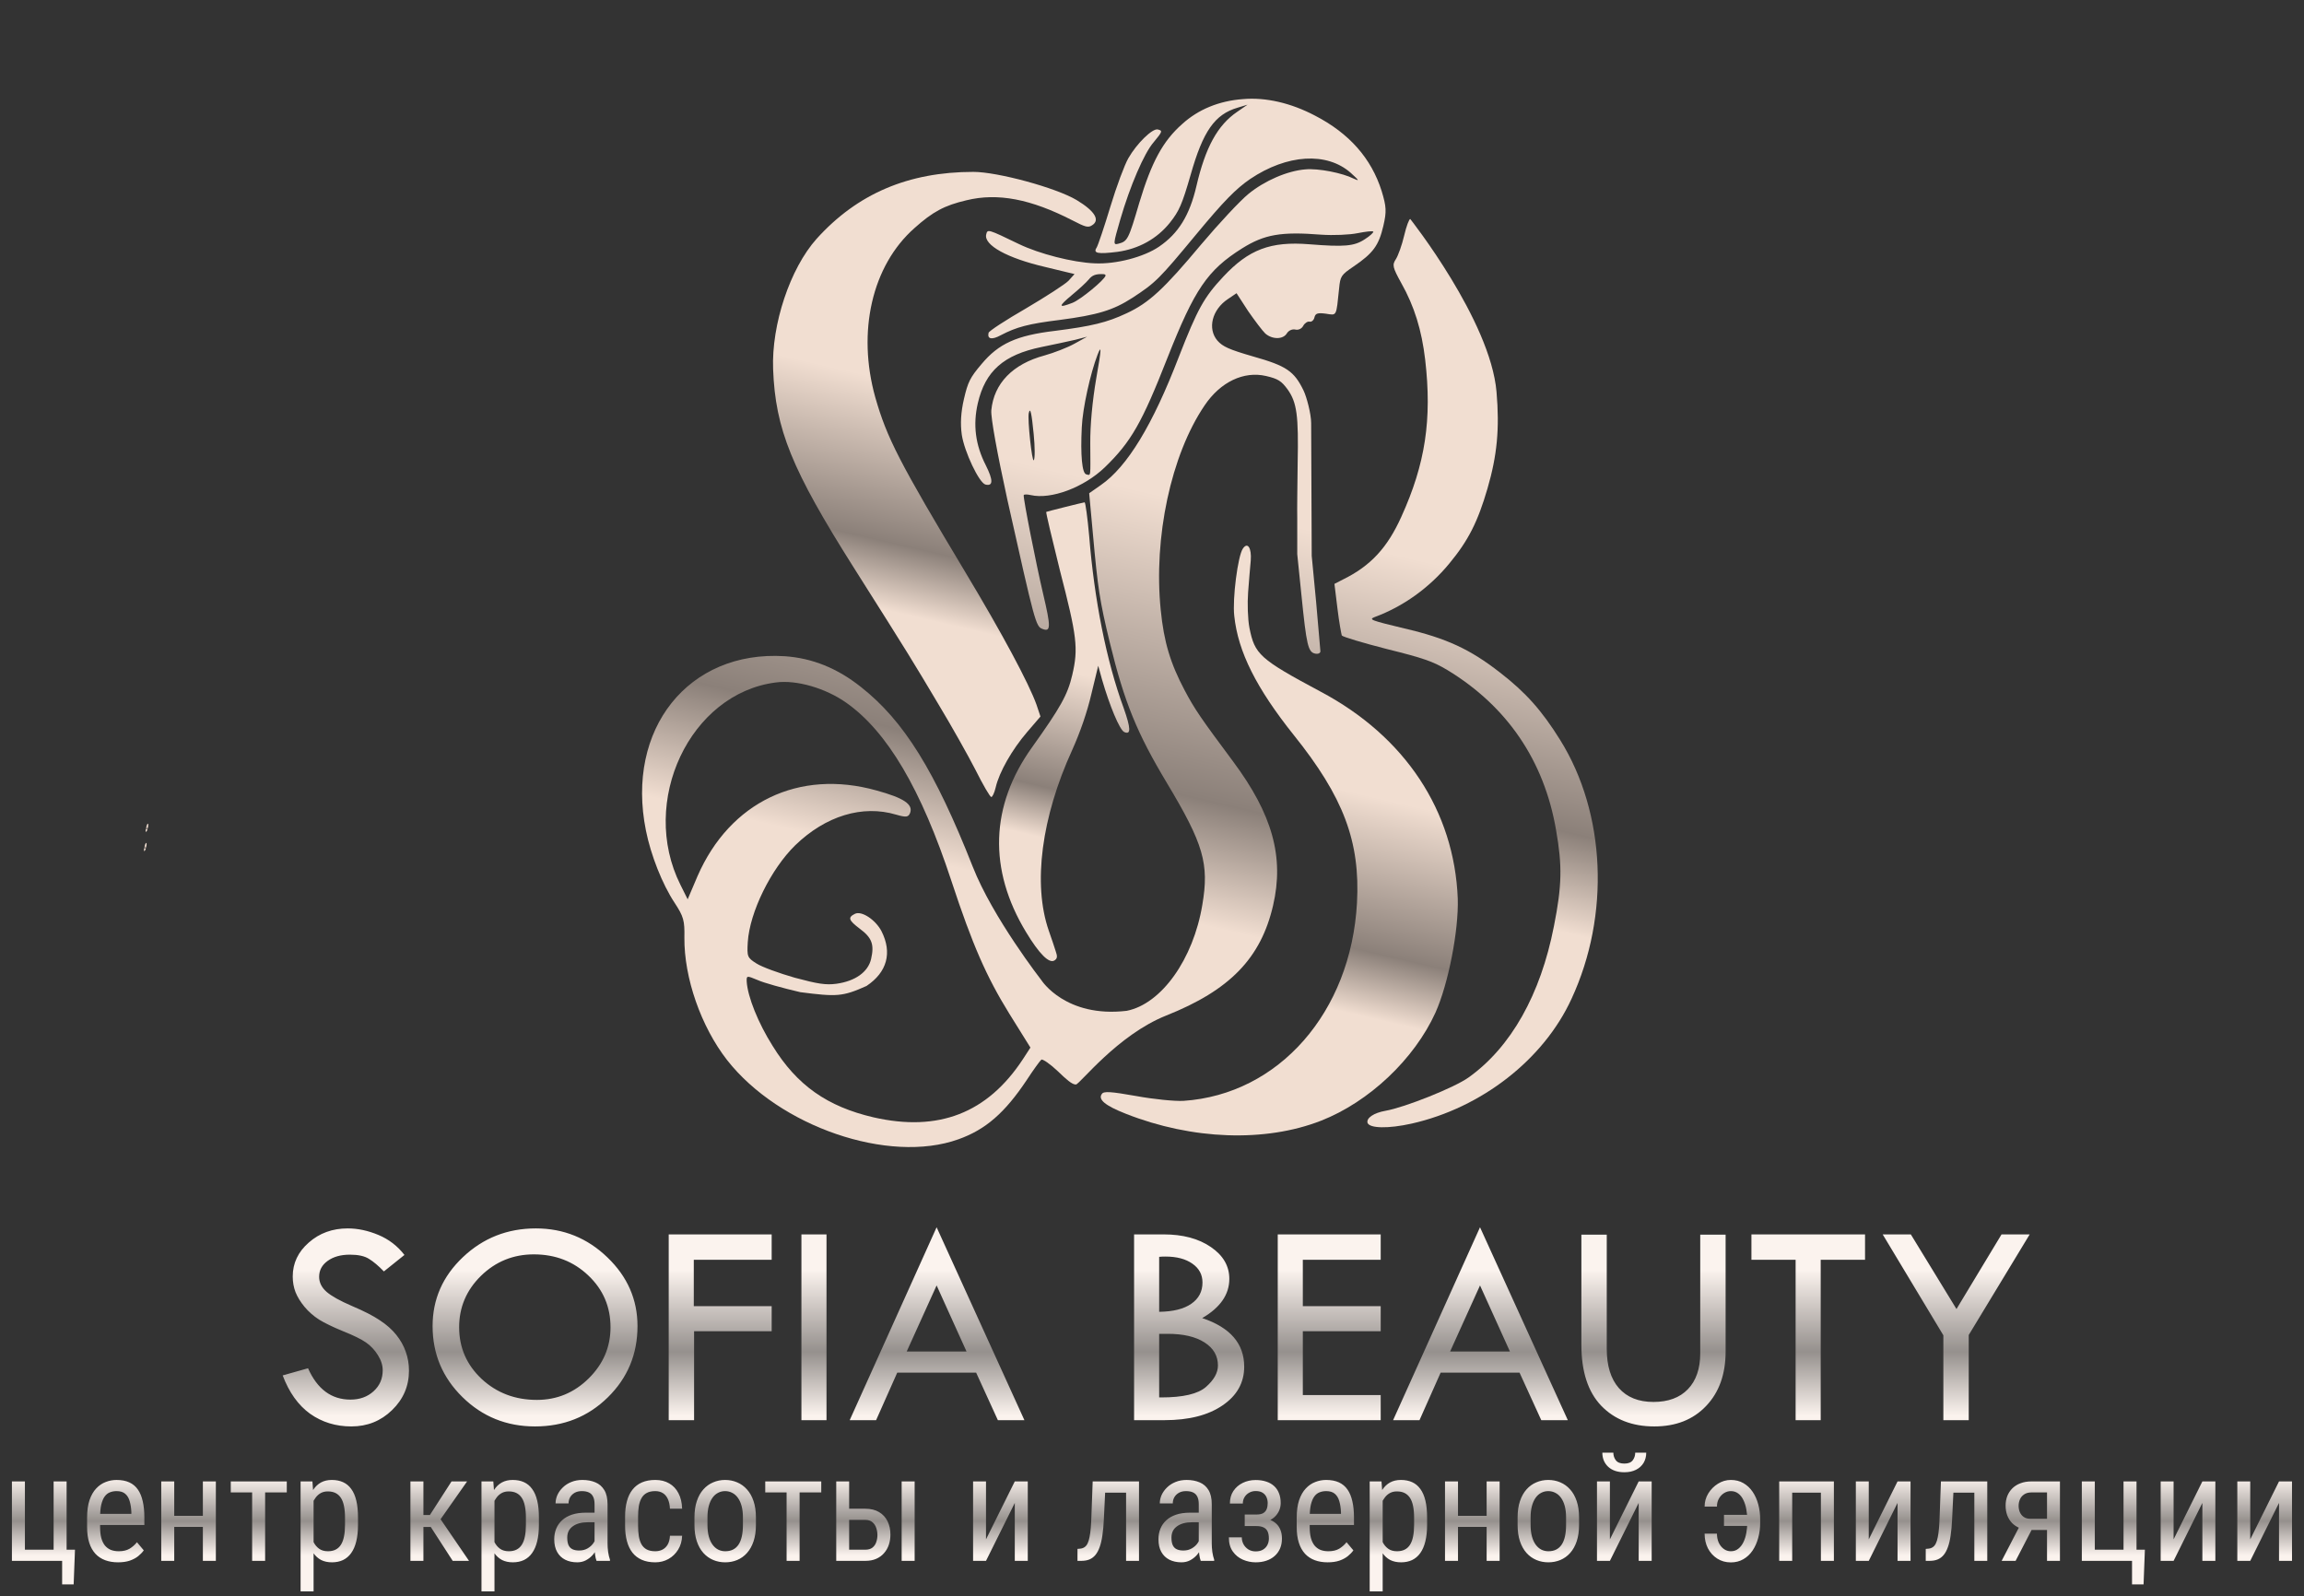 <?xml version="1.0" encoding="UTF-8"?> <svg xmlns="http://www.w3.org/2000/svg" width="521" height="361" viewBox="0 0 521 361" fill="none"><rect x="0" y="0" width="521" height="361" fill="#333333" stroke="none"/><path d="M2.694 353L2.694 335.037L5.633 335.037L5.633 350.477L12.124 350.477L12.124 335.037L15.062 335.037L15.062 353L2.694 353ZM16.955 350.477L16.656 358.329L14.05 358.329L14.05 353L12.008 353L12.008 350.477L16.955 350.477ZM26.684 353.332C25.61 353.332 24.642 353.172 23.778 352.851C22.915 352.53 22.179 352.043 21.57 351.39C20.962 350.726 20.497 349.89 20.176 348.883C19.855 347.876 19.694 346.686 19.694 345.313L19.694 343.288C19.694 341.705 19.877 340.366 20.242 339.271C20.619 338.175 21.122 337.295 21.753 336.631C22.384 335.956 23.098 335.469 23.895 335.17C24.691 334.86 25.51 334.705 26.352 334.705C27.48 334.705 28.443 334.888 29.24 335.253C30.037 335.618 30.685 336.16 31.183 336.88C31.681 337.599 32.046 338.485 32.278 339.536C32.522 340.588 32.644 341.799 32.644 343.172L32.644 344.882L21.421 344.882L21.421 342.375L29.705 342.375L29.705 341.96C29.661 341.03 29.534 340.211 29.323 339.503C29.124 338.795 28.792 338.241 28.327 337.843C27.862 337.433 27.204 337.229 26.352 337.229C25.809 337.229 25.306 337.323 24.841 337.511C24.387 337.688 23.994 338.003 23.662 338.457C23.341 338.9 23.087 339.514 22.898 340.3C22.721 341.086 22.633 342.082 22.633 343.288L22.633 345.313C22.633 346.276 22.721 347.106 22.898 347.804C23.087 348.49 23.358 349.06 23.712 349.514C24.077 349.956 24.52 350.288 25.04 350.51C25.571 350.72 26.174 350.825 26.85 350.825C27.835 350.825 28.648 350.637 29.29 350.261C29.932 349.873 30.491 349.381 30.967 348.783L32.511 350.626C32.19 351.08 31.769 351.517 31.249 351.937C30.74 352.347 30.109 352.685 29.356 352.95C28.615 353.205 27.724 353.332 26.684 353.332ZM46.423 342.823L46.423 345.313L38.803 345.313L38.803 342.823L46.423 342.823ZM39.4 335.037L39.4 353L36.462 353L36.462 335.037L39.4 335.037ZM48.813 335.037L48.813 353L45.875 353L45.875 335.037L48.813 335.037ZM59.953 335.037L59.953 353L57.015 353L57.015 335.037L59.953 335.037ZM64.851 335.037L64.851 337.527L52.184 337.527L52.184 335.037L64.851 335.037ZM70.91 338.49L70.91 359.906L67.972 359.906L67.972 335.037L70.644 335.037L70.91 338.49ZM80.954 343.205L80.954 344.882C80.954 346.299 80.821 347.538 80.556 348.601C80.301 349.652 79.919 350.532 79.41 351.24C78.912 351.937 78.298 352.463 77.567 352.817C76.837 353.16 76.001 353.332 75.061 353.332C74.12 353.332 73.301 353.155 72.603 352.801C71.917 352.436 71.336 351.91 70.86 351.224C70.395 350.537 70.025 349.713 69.748 348.75C69.482 347.776 69.3 346.686 69.2 345.479L69.2 342.923C69.3 341.65 69.482 340.51 69.748 339.503C70.014 338.485 70.379 337.621 70.844 336.913C71.32 336.194 71.901 335.646 72.587 335.27C73.284 334.893 74.098 334.705 75.027 334.705C75.99 334.705 76.837 334.871 77.567 335.203C78.309 335.535 78.929 336.05 79.427 336.747C79.936 337.433 80.318 338.313 80.572 339.387C80.827 340.449 80.954 341.722 80.954 343.205ZM78.016 344.882L78.016 343.205C78.016 342.209 77.938 341.34 77.783 340.599C77.639 339.857 77.407 339.243 77.086 338.756C76.765 338.269 76.361 337.904 75.874 337.66C75.387 337.417 74.8 337.295 74.114 337.295C73.528 337.295 73.007 337.417 72.554 337.66C72.111 337.904 71.729 338.236 71.408 338.656C71.087 339.066 70.822 339.536 70.611 340.067C70.401 340.588 70.246 341.13 70.147 341.694L70.147 346.725C70.335 347.433 70.584 348.103 70.894 348.733C71.204 349.353 71.618 349.857 72.139 350.244C72.67 350.632 73.34 350.825 74.147 350.825C74.823 350.825 75.404 350.703 75.891 350.46C76.378 350.216 76.776 349.851 77.086 349.364C77.407 348.866 77.639 348.246 77.783 347.505C77.938 346.752 78.016 345.878 78.016 344.882ZM95.746 335.037L95.746 353L92.808 353L92.808 335.037L95.746 335.037ZM105.624 335.037L98.402 345.33L94.767 345.33L94.302 342.641L97.207 342.641L102.104 335.037L105.624 335.037ZM102.37 353L97.107 344.865L98.983 342.641L106.056 353L102.37 353ZM111.816 338.49L111.816 359.906L108.878 359.906L108.878 335.037L111.551 335.037L111.816 338.49ZM121.86 343.205L121.86 344.882C121.86 346.299 121.728 347.538 121.462 348.601C121.207 349.652 120.826 350.532 120.316 351.24C119.818 351.937 119.204 352.463 118.474 352.817C117.743 353.16 116.908 353.332 115.967 353.332C115.026 353.332 114.207 353.155 113.51 352.801C112.824 352.436 112.243 351.91 111.767 351.224C111.302 350.537 110.931 349.713 110.654 348.75C110.389 347.776 110.206 346.686 110.106 345.479L110.106 342.923C110.206 341.65 110.389 340.51 110.654 339.503C110.92 338.485 111.285 337.621 111.75 336.913C112.226 336.194 112.807 335.646 113.493 335.27C114.19 334.893 115.004 334.705 115.934 334.705C116.896 334.705 117.743 334.871 118.474 335.203C119.215 335.535 119.835 336.05 120.333 336.747C120.842 337.433 121.224 338.313 121.479 339.387C121.733 340.449 121.86 341.722 121.86 343.205ZM118.922 344.882L118.922 343.205C118.922 342.209 118.844 341.34 118.689 340.599C118.546 339.857 118.313 339.243 117.992 338.756C117.671 338.269 117.267 337.904 116.78 337.66C116.293 337.417 115.707 337.295 115.021 337.295C114.434 337.295 113.914 337.417 113.46 337.66C113.017 337.904 112.635 338.236 112.314 338.656C111.993 339.066 111.728 339.536 111.518 340.067C111.307 340.588 111.152 341.13 111.053 341.694L111.053 346.725C111.241 347.433 111.49 348.103 111.8 348.733C112.11 349.353 112.525 349.857 113.045 350.244C113.576 350.632 114.246 350.825 115.054 350.825C115.729 350.825 116.31 350.703 116.797 350.46C117.284 350.216 117.682 349.851 117.992 349.364C118.313 348.866 118.546 348.246 118.689 347.505C118.844 346.752 118.922 345.878 118.922 344.882ZM134.444 349.929L134.444 340.184C134.444 339.475 134.334 338.905 134.112 338.474C133.902 338.042 133.581 337.727 133.149 337.527C132.729 337.328 132.198 337.229 131.556 337.229C130.936 337.229 130.399 337.356 129.945 337.61C129.503 337.865 129.16 338.202 128.916 338.623C128.684 339.044 128.567 339.508 128.567 340.018L125.629 340.018C125.629 339.376 125.767 338.739 126.044 338.108C126.332 337.478 126.741 336.908 127.272 336.398C127.804 335.878 128.44 335.469 129.182 335.17C129.934 334.86 130.775 334.705 131.705 334.705C132.812 334.705 133.791 334.888 134.644 335.253C135.496 335.607 136.165 336.188 136.652 336.996C137.139 337.804 137.383 338.878 137.383 340.217L137.383 349.082C137.383 349.68 137.427 350.316 137.516 350.991C137.615 351.666 137.754 352.247 137.931 352.734L137.931 353L134.893 353C134.749 352.646 134.638 352.175 134.561 351.589C134.483 350.991 134.444 350.438 134.444 349.929ZM134.909 342.109L134.942 344.268L132.9 344.268C132.203 344.268 131.567 344.345 130.991 344.5C130.427 344.655 129.94 344.882 129.53 345.181C129.121 345.468 128.805 345.828 128.584 346.26C128.374 346.691 128.269 347.184 128.269 347.737C128.269 348.457 128.368 349.032 128.567 349.464C128.767 349.884 129.065 350.189 129.464 350.377C129.862 350.565 130.366 350.659 130.975 350.659C131.716 350.659 132.369 350.488 132.934 350.145C133.498 349.801 133.935 349.386 134.245 348.899C134.566 348.412 134.715 347.959 134.693 347.538L135.341 348.916C135.297 349.348 135.153 349.818 134.909 350.327C134.677 350.825 134.35 351.307 133.93 351.771C133.509 352.225 133.011 352.602 132.436 352.9C131.871 353.188 131.235 353.332 130.526 353.332C129.486 353.332 128.573 353.133 127.787 352.734C127.012 352.336 126.409 351.749 125.978 350.975C125.546 350.2 125.33 349.243 125.33 348.103C125.33 347.239 125.479 346.442 125.778 345.712C126.077 344.981 126.52 344.351 127.106 343.819C127.693 343.277 128.429 342.856 129.314 342.558C130.211 342.259 131.246 342.109 132.419 342.109L134.909 342.109ZM148.174 350.825C148.76 350.825 149.292 350.709 149.768 350.477C150.255 350.233 150.653 349.857 150.963 349.348C151.273 348.827 151.45 348.152 151.494 347.322L154.25 347.322C154.206 348.518 153.901 349.569 153.337 350.477C152.784 351.373 152.053 352.076 151.146 352.585C150.249 353.083 149.258 353.332 148.174 353.332C147.012 353.332 145.999 353.144 145.136 352.768C144.284 352.391 143.575 351.849 143.011 351.141C142.457 350.421 142.042 349.552 141.766 348.534C141.489 347.505 141.351 346.337 141.351 345.031L141.351 343.006C141.351 341.7 141.489 340.538 141.766 339.52C142.042 338.49 142.457 337.621 143.011 336.913C143.575 336.194 144.284 335.646 145.136 335.27C145.999 334.893 147.012 334.705 148.174 334.705C149.391 334.705 150.443 334.965 151.328 335.485C152.225 335.994 152.922 336.736 153.42 337.71C153.929 338.673 154.206 339.84 154.25 341.213L151.494 341.213C151.45 340.327 151.289 339.591 151.013 339.005C150.736 338.407 150.36 337.965 149.884 337.677C149.408 337.378 148.838 337.229 148.174 337.229C147.399 337.229 146.757 337.367 146.248 337.644C145.75 337.909 145.357 338.297 145.069 338.806C144.782 339.315 144.577 339.924 144.455 340.632C144.344 341.34 144.289 342.132 144.289 343.006L144.289 345.031C144.289 345.906 144.344 346.702 144.455 347.422C144.577 348.13 144.776 348.739 145.053 349.248C145.34 349.757 145.739 350.15 146.248 350.427C146.757 350.692 147.399 350.825 148.174 350.825ZM157.039 344.882L157.039 343.172C157.039 341.777 157.216 340.554 157.57 339.503C157.924 338.44 158.417 337.555 159.048 336.847C159.679 336.138 160.415 335.607 161.256 335.253C162.097 334.888 162.999 334.705 163.962 334.705C164.947 334.705 165.86 334.888 166.701 335.253C167.542 335.607 168.278 336.138 168.909 336.847C169.551 337.555 170.049 338.44 170.403 339.503C170.757 340.554 170.935 341.777 170.935 343.172L170.935 344.882C170.935 346.276 170.757 347.505 170.403 348.567C170.049 349.619 169.557 350.499 168.926 351.207C168.295 351.915 167.559 352.447 166.718 352.801C165.877 353.155 164.969 353.332 163.995 353.332C163.021 353.332 162.114 353.155 161.272 352.801C160.431 352.447 159.69 351.915 159.048 351.207C158.417 350.499 157.924 349.619 157.57 348.567C157.216 347.505 157.039 346.276 157.039 344.882ZM159.978 343.172L159.978 344.882C159.978 345.867 160.077 346.73 160.276 347.472C160.476 348.213 160.758 348.833 161.123 349.331C161.488 349.829 161.914 350.205 162.401 350.46C162.888 350.703 163.42 350.825 163.995 350.825C164.659 350.825 165.24 350.703 165.738 350.46C166.247 350.205 166.668 349.829 167 349.331C167.332 348.833 167.581 348.213 167.747 347.472C167.913 346.73 167.996 345.867 167.996 344.882L167.996 343.172C167.996 342.187 167.896 341.329 167.697 340.599C167.498 339.857 167.216 339.237 166.851 338.739C166.485 338.23 166.054 337.854 165.556 337.61C165.069 337.356 164.537 337.229 163.962 337.229C163.397 337.229 162.872 337.356 162.385 337.61C161.898 337.854 161.472 338.23 161.106 338.739C160.752 339.237 160.476 339.857 160.276 340.599C160.077 341.329 159.978 342.187 159.978 343.172ZM180.813 335.037L180.813 353L177.874 353L177.874 335.037L180.813 335.037ZM185.71 335.037L185.71 337.527L173.043 337.527L173.043 335.037L185.71 335.037ZM191.288 341.213L195.671 341.213C196.91 341.213 197.951 341.467 198.792 341.977C199.633 342.475 200.27 343.166 200.701 344.052C201.133 344.926 201.349 345.922 201.349 347.04C201.349 347.87 201.227 348.65 200.983 349.381C200.74 350.1 200.375 350.731 199.888 351.273C199.412 351.816 198.82 352.242 198.111 352.552C197.414 352.851 196.601 353 195.671 353L189.097 353L189.097 335.037L192.019 335.037L192.019 350.477L195.671 350.477C196.357 350.477 196.899 350.316 197.298 349.995C197.696 349.674 197.979 349.259 198.145 348.75C198.322 348.241 198.41 347.71 198.41 347.156C198.41 346.614 198.322 346.083 198.145 345.562C197.979 345.042 197.696 344.611 197.298 344.268C196.899 343.913 196.357 343.736 195.671 343.736L191.288 343.736L191.288 341.213ZM206.827 335.037L206.827 353L203.889 353L203.889 335.037L206.827 335.037ZM222.964 348.136L229.472 335.037L232.41 335.037L232.41 353L229.472 353L229.472 339.901L222.964 353L220.042 353L220.042 335.037L222.964 335.037L222.964 348.136ZM254.938 335.037L254.938 337.577L247.783 337.577L247.783 335.037L254.938 335.037ZM257.562 335.037L257.562 353L254.64 353L254.64 335.037L257.562 335.037ZM247.086 335.037L250.024 335.037L249.609 343.703C249.543 345.042 249.432 346.227 249.277 347.256C249.133 348.274 248.929 349.148 248.663 349.879C248.409 350.609 248.088 351.207 247.7 351.672C247.324 352.126 246.87 352.463 246.339 352.685C245.819 352.895 245.215 353 244.529 353L243.649 353L243.649 350.294L244.23 350.244C244.618 350.211 244.95 350.1 245.227 349.912C245.514 349.724 245.747 349.447 245.924 349.082C246.112 348.706 246.261 348.224 246.372 347.638C246.494 347.051 246.588 346.354 246.654 345.546C246.721 344.738 246.771 343.797 246.804 342.724L247.086 335.037ZM271.075 349.929L271.075 340.184C271.075 339.475 270.965 338.905 270.743 338.474C270.533 338.042 270.212 337.727 269.78 337.527C269.36 337.328 268.828 337.229 268.187 337.229C267.567 337.229 267.03 337.356 266.576 337.61C266.133 337.865 265.79 338.202 265.547 338.623C265.314 339.044 265.198 339.508 265.198 340.018L262.26 340.018C262.26 339.376 262.398 338.739 262.675 338.108C262.963 337.478 263.372 336.908 263.903 336.398C264.435 335.878 265.071 335.469 265.813 335.17C266.565 334.86 267.406 334.705 268.336 334.705C269.443 334.705 270.422 334.888 271.274 335.253C272.127 335.607 272.796 336.188 273.283 336.996C273.77 337.804 274.014 338.878 274.014 340.217L274.014 349.082C274.014 349.68 274.058 350.316 274.146 350.991C274.246 351.666 274.384 352.247 274.562 352.734L274.562 353L271.523 353C271.38 352.646 271.269 352.175 271.191 351.589C271.114 350.991 271.075 350.438 271.075 349.929ZM271.54 342.109L271.573 344.268L269.531 344.268C268.834 344.268 268.198 344.345 267.622 344.5C267.058 344.655 266.571 344.882 266.161 345.181C265.752 345.468 265.436 345.828 265.215 346.26C265.005 346.691 264.899 347.184 264.899 347.737C264.899 348.457 264.999 349.032 265.198 349.464C265.397 349.884 265.696 350.189 266.095 350.377C266.493 350.565 266.997 350.659 267.605 350.659C268.347 350.659 269 350.488 269.564 350.145C270.129 349.801 270.566 349.386 270.876 348.899C271.197 348.412 271.346 347.959 271.324 347.538L271.972 348.916C271.927 349.348 271.784 349.818 271.54 350.327C271.308 350.825 270.981 351.307 270.561 351.771C270.14 352.225 269.642 352.602 269.066 352.9C268.502 353.188 267.866 353.332 267.157 353.332C266.117 353.332 265.204 353.133 264.418 352.734C263.643 352.336 263.04 351.749 262.608 350.975C262.177 350.2 261.961 349.243 261.961 348.103C261.961 347.239 262.11 346.442 262.409 345.712C262.708 344.981 263.151 344.351 263.737 343.819C264.324 343.277 265.06 342.856 265.945 342.558C266.842 342.259 267.877 342.109 269.05 342.109L271.54 342.109ZM284.373 344.417L281.468 344.417L281.468 342.524L284.141 342.524C284.783 342.524 285.286 342.419 285.651 342.209C286.017 341.988 286.277 341.683 286.432 341.296C286.587 340.909 286.664 340.455 286.664 339.935C286.664 339.47 286.576 339.033 286.398 338.623C286.221 338.202 285.934 337.865 285.535 337.61C285.137 337.345 284.605 337.212 283.941 337.212C283.399 337.212 282.907 337.339 282.464 337.594C282.021 337.837 281.673 338.175 281.418 338.606C281.163 339.027 281.036 339.503 281.036 340.034L278.114 340.034C278.114 338.938 278.374 337.998 278.895 337.212C279.426 336.415 280.134 335.801 281.02 335.369C281.905 334.937 282.879 334.722 283.941 334.722C284.827 334.722 285.618 334.838 286.315 335.07C287.013 335.292 287.605 335.624 288.092 336.066C288.579 336.498 288.95 337.04 289.204 337.693C289.47 338.335 289.603 339.082 289.603 339.935C289.603 340.543 289.481 341.119 289.237 341.661C288.994 342.203 288.645 342.685 288.191 343.105C287.738 343.515 287.184 343.836 286.531 344.068C285.889 344.301 285.17 344.417 284.373 344.417ZM281.468 343.255L284.373 343.255C285.258 343.255 286.044 343.36 286.73 343.57C287.417 343.77 287.992 344.068 288.457 344.467C288.933 344.865 289.287 345.358 289.52 345.944C289.763 346.52 289.885 347.184 289.885 347.937C289.885 348.778 289.741 349.536 289.453 350.211C289.165 350.875 288.756 351.439 288.225 351.904C287.704 352.369 287.079 352.723 286.349 352.967C285.629 353.21 284.827 353.332 283.941 353.332C282.945 353.332 281.982 353.133 281.053 352.734C280.134 352.336 279.376 351.722 278.778 350.892C278.181 350.05 277.882 348.982 277.882 347.687L280.804 347.687C280.804 348.23 280.931 348.744 281.186 349.231C281.451 349.718 281.816 350.111 282.281 350.41C282.757 350.709 283.311 350.858 283.941 350.858C284.605 350.858 285.159 350.726 285.602 350.46C286.044 350.194 286.376 349.84 286.598 349.397C286.819 348.955 286.93 348.473 286.93 347.953C286.93 347.278 286.83 346.736 286.631 346.326C286.432 345.917 286.127 345.618 285.718 345.43C285.308 345.23 284.783 345.131 284.141 345.131L281.468 345.131L281.468 343.255ZM300.211 353.332C299.137 353.332 298.169 353.172 297.306 352.851C296.442 352.53 295.706 352.043 295.098 351.39C294.489 350.726 294.024 349.89 293.703 348.883C293.382 347.876 293.222 346.686 293.222 345.313L293.222 343.288C293.222 341.705 293.404 340.366 293.77 339.271C294.146 338.175 294.649 337.295 295.28 336.631C295.911 335.956 296.625 335.469 297.422 335.17C298.219 334.86 299.038 334.705 299.879 334.705C301.008 334.705 301.971 334.888 302.768 335.253C303.564 335.618 304.212 336.16 304.71 336.88C305.208 337.599 305.573 338.485 305.806 339.536C306.049 340.588 306.171 341.799 306.171 343.172L306.171 344.882L294.948 344.882L294.948 342.375L303.232 342.375L303.232 341.96C303.188 341.03 303.061 340.211 302.851 339.503C302.651 338.795 302.319 338.241 301.854 337.843C301.39 337.433 300.731 337.229 299.879 337.229C299.337 337.229 298.833 337.323 298.368 337.511C297.914 337.688 297.521 338.003 297.189 338.457C296.868 338.9 296.614 339.514 296.426 340.3C296.249 341.086 296.16 342.082 296.16 343.288L296.16 345.313C296.16 346.276 296.249 347.106 296.426 347.804C296.614 348.49 296.885 349.06 297.239 349.514C297.604 349.956 298.047 350.288 298.567 350.51C299.099 350.72 299.702 350.825 300.377 350.825C301.362 350.825 302.175 350.637 302.817 350.261C303.459 349.873 304.018 349.381 304.494 348.783L306.038 350.626C305.717 351.08 305.297 351.517 304.776 351.937C304.267 352.347 303.636 352.685 302.884 352.95C302.142 353.205 301.251 353.332 300.211 353.332ZM312.662 338.49L312.662 359.906L309.724 359.906L309.724 335.037L312.396 335.037L312.662 338.49ZM322.706 343.205L322.706 344.882C322.706 346.298 322.573 347.538 322.308 348.601C322.053 349.652 321.671 350.532 321.162 351.24C320.664 351.937 320.05 352.463 319.319 352.817C318.589 353.16 317.753 353.332 316.813 353.332C315.872 353.332 315.053 353.155 314.355 352.801C313.669 352.436 313.088 351.91 312.612 351.224C312.147 350.537 311.777 349.713 311.5 348.75C311.234 347.776 311.052 346.686 310.952 345.479L310.952 342.923C311.052 341.65 311.234 340.51 311.5 339.503C311.766 338.485 312.131 337.621 312.596 336.913C313.072 336.194 313.653 335.646 314.339 335.27C315.036 334.893 315.85 334.705 316.779 334.705C317.742 334.705 318.589 334.871 319.319 335.203C320.061 335.535 320.681 336.05 321.179 336.747C321.688 337.433 322.07 338.313 322.324 339.387C322.579 340.449 322.706 341.722 322.706 343.205ZM319.768 344.882L319.768 343.205C319.768 342.209 319.69 341.34 319.535 340.599C319.391 339.857 319.159 339.243 318.838 338.756C318.517 338.269 318.113 337.904 317.626 337.66C317.139 337.417 316.552 337.295 315.866 337.295C315.28 337.295 314.759 337.417 314.306 337.66C313.863 337.904 313.481 338.236 313.16 338.656C312.839 339.066 312.574 339.536 312.363 340.067C312.153 340.588 311.998 341.13 311.898 341.694L311.898 346.725C312.087 347.433 312.336 348.103 312.646 348.733C312.955 349.353 313.37 349.857 313.891 350.244C314.422 350.632 315.091 350.825 315.899 350.825C316.575 350.825 317.156 350.703 317.643 350.46C318.13 350.216 318.528 349.851 318.838 349.364C319.159 348.866 319.391 348.246 319.535 347.505C319.69 346.752 319.768 345.878 319.768 344.882ZM336.718 342.823L336.718 345.313L329.098 345.313L329.098 342.823L336.718 342.823ZM329.695 335.037L329.695 353L326.757 353L326.757 335.037L329.695 335.037ZM339.108 335.037L339.108 353L336.17 353L336.17 335.037L339.108 335.037ZM343.176 344.882L343.176 343.172C343.176 341.777 343.353 340.554 343.707 339.503C344.061 338.44 344.554 337.555 345.185 336.847C345.815 336.138 346.551 335.607 347.393 335.253C348.234 334.888 349.136 334.705 350.099 334.705C351.084 334.705 351.997 334.888 352.838 335.253C353.679 335.607 354.415 336.138 355.046 336.847C355.688 337.555 356.186 338.44 356.54 339.503C356.894 340.554 357.071 341.777 357.071 343.172L357.071 344.882C357.071 346.276 356.894 347.505 356.54 348.567C356.186 349.619 355.693 350.499 355.063 351.207C354.432 351.915 353.696 352.447 352.854 352.801C352.013 353.155 351.106 353.332 350.132 353.332C349.158 353.332 348.25 353.155 347.409 352.801C346.568 352.447 345.826 351.915 345.185 351.207C344.554 350.499 344.061 349.619 343.707 348.567C343.353 347.505 343.176 346.276 343.176 344.882ZM346.114 343.172L346.114 344.882C346.114 345.867 346.214 346.73 346.413 347.472C346.612 348.213 346.895 348.833 347.26 349.331C347.625 349.829 348.051 350.205 348.538 350.46C349.025 350.703 349.556 350.825 350.132 350.825C350.796 350.825 351.377 350.703 351.875 350.46C352.384 350.205 352.805 349.829 353.137 349.331C353.469 348.833 353.718 348.213 353.884 347.472C354.05 346.73 354.133 345.867 354.133 344.882L354.133 343.172C354.133 342.187 354.033 341.329 353.834 340.599C353.635 339.857 353.353 339.237 352.987 338.739C352.622 338.23 352.19 337.854 351.692 337.61C351.205 337.356 350.674 337.229 350.099 337.229C349.534 337.229 349.008 337.356 348.521 337.61C348.035 337.854 347.608 338.23 347.243 338.739C346.889 339.237 346.612 339.857 346.413 340.599C346.214 341.329 346.114 342.187 346.114 343.172ZM364.044 348.136L370.552 335.037L373.49 335.037L373.49 353L370.552 353L370.552 339.901L364.044 353L361.122 353L361.122 335.037L364.044 335.037L364.044 348.136ZM369.771 328.529L372.262 328.529C372.262 329.393 372.063 330.162 371.664 330.837C371.266 331.501 370.696 332.021 369.954 332.397C369.213 332.774 368.333 332.962 367.314 332.962C365.776 332.962 364.559 332.552 363.662 331.733C362.777 330.903 362.334 329.835 362.334 328.529L364.824 328.529C364.824 329.182 365.012 329.758 365.389 330.256C365.765 330.754 366.407 331.003 367.314 331.003C368.2 331.003 368.831 330.754 369.207 330.256C369.583 329.758 369.771 329.182 369.771 328.529ZM391.387 337.229C390.855 337.229 390.346 337.378 389.859 337.677C389.383 337.976 388.996 338.391 388.697 338.922C388.398 339.442 388.249 340.045 388.249 340.731L385.46 340.731C385.46 339.658 385.737 338.667 386.29 337.76C386.854 336.841 387.585 336.105 388.481 335.552C389.389 334.987 390.357 334.705 391.387 334.705C392.46 334.705 393.407 334.943 394.226 335.419C395.056 335.895 395.753 336.548 396.317 337.378C396.882 338.208 397.308 339.165 397.596 340.25C397.883 341.324 398.027 342.464 398.027 343.67L398.027 344.367C398.027 345.574 397.878 346.719 397.579 347.804C397.291 348.877 396.865 349.835 396.301 350.676C395.736 351.506 395.039 352.159 394.209 352.635C393.39 353.111 392.449 353.349 391.387 353.349C390.236 353.349 389.212 353.061 388.315 352.485C387.419 351.91 386.716 351.135 386.207 350.161C385.709 349.176 385.46 348.069 385.46 346.841L388.249 346.841C388.249 347.582 388.382 348.257 388.647 348.866C388.924 349.464 389.3 349.94 389.776 350.294C390.252 350.648 390.789 350.825 391.387 350.825C392.051 350.825 392.615 350.637 393.08 350.261C393.556 349.884 393.943 349.386 394.242 348.767C394.541 348.147 394.757 347.455 394.89 346.691C395.034 345.917 395.105 345.142 395.105 344.367L395.105 343.67C395.105 342.884 395.034 342.109 394.89 341.346C394.757 340.582 394.541 339.89 394.242 339.271C393.954 338.651 393.573 338.158 393.097 337.793C392.621 337.417 392.051 337.229 391.387 337.229ZM396.566 342.591L396.566 345.098L389.843 345.098L389.843 342.591L396.566 342.591ZM412.056 335.037L412.056 337.577L404.884 337.577L404.884 335.037L412.056 335.037ZM405.266 335.037L405.266 353L402.327 353L402.327 335.037L405.266 335.037ZM414.695 335.037L414.695 353L411.757 353L411.757 335.037L414.695 335.037ZM422.581 348.136L429.089 335.037L432.027 335.037L432.027 353L429.089 353L429.089 339.901L422.581 353L419.659 353L419.659 335.037L422.581 335.037L422.581 348.136ZM446.753 335.037L446.753 337.577L439.598 337.577L439.598 335.037L446.753 335.037ZM449.376 335.037L449.376 353L446.454 353L446.454 335.037L449.376 335.037ZM438.9 335.037L441.839 335.037L441.424 343.703C441.357 345.042 441.247 346.227 441.092 347.256C440.948 348.274 440.743 349.148 440.478 349.879C440.223 350.609 439.902 351.207 439.515 351.672C439.138 352.126 438.685 352.463 438.153 352.685C437.633 352.895 437.03 353 436.344 353L435.464 353L435.464 350.294L436.045 350.244C436.432 350.211 436.764 350.1 437.041 349.912C437.329 349.724 437.561 349.447 437.738 349.082C437.926 348.706 438.076 348.224 438.187 347.638C438.308 347.051 438.402 346.354 438.469 345.546C438.535 344.738 438.585 343.797 438.618 342.724L438.9 335.037ZM457.063 344.434L460.217 344.434L455.784 353L452.63 353L457.063 344.434ZM459.37 335.037L465.812 335.037L465.812 353L462.89 353L462.89 337.527L459.37 337.527C458.695 337.527 458.142 337.677 457.71 337.976C457.278 338.263 456.963 338.64 456.764 339.104C456.564 339.569 456.465 340.051 456.465 340.549C456.465 341.036 456.553 341.506 456.73 341.96C456.919 342.403 457.206 342.768 457.594 343.056C457.992 343.343 458.501 343.487 459.121 343.487L463.62 343.487L463.62 346.011L459.121 346.011C458.236 346.011 457.444 345.872 456.747 345.596C456.061 345.319 455.474 344.937 454.987 344.45C454.511 343.952 454.146 343.371 453.892 342.707C453.648 342.032 453.526 341.301 453.526 340.516C453.526 339.73 453.654 339.005 453.908 338.341C454.174 337.677 454.556 337.096 455.054 336.598C455.563 336.1 456.177 335.718 456.896 335.452C457.616 335.175 458.44 335.037 459.37 335.037ZM470.759 353L470.759 335.037L473.697 335.037L473.697 350.477L480.188 350.477L480.188 335.037L483.127 335.037L483.127 353L470.759 353ZM485.02 350.477L484.721 358.329L482.114 358.329L482.114 353L480.072 353L480.072 350.477L485.02 350.477ZM491.511 348.136L498.019 335.037L500.957 335.037L500.957 353L498.019 353L498.019 339.901L491.511 353L488.589 353L488.589 335.037L491.511 335.037L491.511 348.136ZM508.843 348.136L515.351 335.037L518.289 335.037L518.289 353L515.351 353L515.351 339.901L508.843 353L505.921 353L505.921 335.037L508.843 335.037L508.843 348.136Z" fill="url(#paint0_linear_5_185)"></path><path d="M281.072 22.415C275.658 22.805 270.959 24.755 267.345 28.035C262.962 31.897 260.406 36.626 257.625 45.866C255.188 54.172 254.97 54.565 252.943 55.108C251.661 55.444 251.703 55.264 253.317 49.682C255.526 42.083 258.711 34.648 260.87 32.171C262.896 29.727 262.938 29.546 261.795 29.281C260.593 29.001 257.071 32.429 255.151 35.785C254.307 37.237 252.458 42.194 251.082 46.754C249.705 51.314 248.293 55.485 247.986 55.985C247.11 57.302 248.266 57.507 252.704 56.954C257.485 56.29 261.625 54.02 264.573 50.332C266.64 47.707 267.29 46.274 269.229 39.563C272.043 29.634 274.691 25.876 279.861 24.352L282.111 23.671L279.772 25.282C275.33 28.306 272.584 33.308 270.544 42.087C269.008 48.701 266.471 52.801 262.103 55.779C258.639 58.143 252.362 59.79 247.537 59.556C242.577 59.354 234.983 57.4 230.424 55.2C223.36 51.784 223.299 51.77 223.006 53.033C222.447 55.438 227.782 58.388 236.32 60.372L242.981 61.983L241.613 63.503C240.863 64.279 236.463 67.123 231.985 69.758C227.447 72.379 223.64 74.854 223.542 75.275C223.207 76.718 224.303 76.909 226.336 75.797C229.869 73.956 232.507 73.238 239.62 72.356C248.181 71.24 251.727 70.162 256.053 67.365C261.355 63.907 262.106 63.131 270.561 52.928C276.725 45.487 279.464 42.702 282.706 40.476C291.042 34.872 300.047 34.302 305.458 39.108C307.343 40.814 307.482 41.036 306.108 40.4C303.616 39.124 298.103 38.033 295.188 38.306C291.12 38.629 285.976 40.856 282.298 43.867C280.422 45.396 275.612 50.552 271.589 55.321C263.25 65.298 259.845 68.499 254.733 70.861C250.321 72.941 246.831 73.778 238.538 74.829C229.871 75.858 225.829 77.707 221.968 82.323C219.354 85.392 218.862 86.418 217.982 90.206C217.283 93.213 217.131 95.776 217.488 98.33C218.061 102.139 221.414 109.255 222.857 109.591C224.601 109.996 224.608 108.603 222.919 105.232C220.566 100.63 219.981 96.058 221.113 91.187C222.803 83.912 226.949 80.249 235.47 78.489C238.201 77.92 241.662 77.203 243.139 76.849L245.837 76.145L242.929 77.751C241.401 78.6 238.337 79.789 236.235 80.378C229.005 82.311 224.751 86.709 224.164 92.783C224.027 94.463 225.477 102.404 227.78 112.952C234.026 140.894 234.219 141.699 235.741 142.243C237.655 143.004 237.634 141.732 235.877 134.289C234.314 127.652 231.338 112.638 231.492 111.977C231.534 111.797 232.237 111.77 233.079 111.965C237.649 113.027 245.074 110.253 249.805 105.712C255.773 99.937 258.231 95.629 263.991 80.933C270.14 65.378 273.033 61.107 280.901 56.154C285.94 53.015 289.642 52.354 298.728 53.071C301.472 53.265 305.183 53.113 307.048 52.723C308.839 52.378 310.408 52.172 310.546 52.395C310.639 52.543 309.814 53.365 308.628 54.104C306.229 55.701 303.971 55.873 296.069 55.242C287.298 54.535 282.358 56.429 276.621 62.574C272.237 67.259 270.813 69.844 266.591 80.65C260.651 96.127 254.908 105.567 248.943 109.694L246.294 111.55L247.154 120.939C248.238 132.915 248.645 135.798 250.977 145.402C254.256 158.839 257.082 165.769 263.889 177.11C272.16 190.883 273.463 195.368 271.88 204.633C269.84 216.961 262.612 227.069 254.777 228.607C240.973 230.232 235.525 221.726 235.525 221.726C235.525 221.726 224.493 207.566 219.957 195.992C211.421 174.363 204.419 163.04 194.723 155.4C189.321 151.103 183.698 148.846 177.462 148.411C155.667 147.023 141.44 164.885 146.061 187.822C147.172 193.404 149.768 199.964 152.533 204.155C154.592 207.295 154.831 208.175 154.76 212.024C154.673 221.129 158.511 232.161 164.417 239.744C176.198 254.775 200.957 263.316 216.72 257.662C222.867 255.478 227.236 251.677 232.202 244.212C233.677 241.956 235.17 239.895 235.48 239.65C235.777 239.466 237.473 240.62 239.238 242.298C241.049 244.049 242.441 245.323 243.3 245.27C244.16 245.216 252.682 234.077 263.719 229.671C278.103 223.95 285.109 216.706 287.875 204.8C290.432 193.797 287.725 184.169 278.841 172.219C271.596 162.487 270.123 160.371 267.881 156.111C264.665 150.04 263.192 145.198 262.472 137.933C260.821 121.579 264.777 102.916 272.391 91.694C275.97 86.378 281.244 83.864 286.295 85.038C289.001 85.666 289.773 86.163 291.167 88.071C293.268 91.031 293.661 93.974 293.437 104.759C293.384 109.626 293.297 115.183 293.345 117.158L293.346 125.334L294.295 134.617C295.444 146.037 295.812 147.454 297.375 147.817C298.037 147.971 298.602 147.722 298.579 147.273C298.543 146.884 298.129 141.845 297.615 136.148L296.617 125.713L296.49 95.709C296.49 93.576 295.463 89.766 294.78 88.34C292.64 83.914 290.883 82.745 283.391 80.624C277.869 79.024 276.496 78.388 275.29 77.031C272.999 74.344 274.065 70.029 277.664 67.633L279.618 66.312L282.231 70.342C283.75 72.532 285.496 74.839 286.119 75.428C287.7 76.809 290.17 76.812 291.015 75.361C291.409 74.755 292.196 74.368 292.918 74.535C293.579 74.689 294.352 74.362 294.7 73.682C295.034 73.063 295.701 72.647 296.122 72.745C296.603 72.857 297.089 72.4 297.229 71.798C297.453 70.836 297.99 70.707 299.835 70.946C302.342 71.338 302.138 71.671 302.81 65.236C303.077 62.447 303.268 62.174 306.125 60.24C310.493 57.262 311.782 55.533 312.815 51.084C313.57 47.837 313.506 46.745 312.429 43.199C310.09 35.812 305.129 30.159 297.32 26.127C291.897 23.283 286.185 21.956 281.072 22.415ZM249.994 62.345C249.771 63.307 244.365 67.754 242.55 68.474C239.277 69.741 239.24 69.352 242.386 66.724C243.952 65.441 245.647 63.87 246.176 63.232C246.982 62.215 247.816 61.902 249.629 62.007C249.87 62.062 250.036 62.164 249.994 62.345ZM246.542 100.391C246.581 108.131 246.721 107.53 245.638 107.279C244.676 107.055 244.308 102.914 244.622 96.649C244.805 92.319 246.589 84.368 248.182 80.239C249.115 77.857 249.1 78.741 247.896 85.559C247.009 90.74 246.502 96.199 246.542 100.391ZM233.747 98.178C234.034 101.034 234.049 103.699 233.771 104.078C233.377 104.683 232.313 94.803 232.635 93.421C232.97 91.977 233.278 93.38 233.747 98.178ZM191.368 158.93C200.626 165.454 208.315 178.457 215.145 199.247C219.94 213.796 223.053 220.856 228.209 229.215L233.009 236.921L231.33 239.51C223.285 251.773 212.215 256.046 197.53 252.697C187.068 250.266 180.204 245.44 174.726 236.562C171.434 231.361 169.074 225.426 168.853 222.016C168.799 220.609 168.859 220.623 171.287 221.631C172.66 222.267 177.008 223.467 180.976 224.389C189.15 225.435 190.487 225.435 195.941 222.986C200.591 219.884 201.805 215.476 199.328 210.591C197.967 207.993 194.833 205.935 193.333 206.663C191.684 207.484 191.859 208.095 194.392 210.015C197.151 212.05 197.746 213.582 196.977 216.889C196.293 219.836 193.407 221.89 189.15 222.485C186.73 222.81 184.898 222.511 179.709 221.116C176.203 220.111 172.286 218.694 171.075 217.906C168.972 216.593 168.907 216.325 169.093 213.072C169.533 206.267 174.327 196.544 179.822 191.167C186.689 184.523 195.017 181.959 202.661 184.242C204.918 184.893 205.381 184.81 205.785 183.89C206.561 181.916 204.365 180.455 198.168 178.762C180.672 173.873 165.045 181.396 157.733 198.139L155.5 203.387L153.857 200.09C144.47 181.305 155.995 156.796 175.449 154.345C180.096 153.713 186.686 155.624 191.368 158.93Z" fill="url(#paint1_linear_5_185)"></path><path d="M317.525 53.268C317.022 55.433 316.148 57.828 315.652 58.6C314.776 59.917 314.904 60.454 316.866 64.015C319.828 69.266 321.49 74.659 322.276 81.369C323.834 94.849 322.325 104.892 316.88 116.872C313.732 123.872 309.923 127.994 303.7 131.047L301.755 132.053L302.432 137.597C302.797 140.66 303.307 143.377 303.417 143.72C303.602 144.016 308.162 145.392 313.606 146.784C321.875 148.832 324.044 149.589 327.326 151.556C340.82 159.761 349.185 172.034 351.873 187.742C353.296 195.804 353.206 200.282 351.383 209.492C348.362 224.95 341.672 236.831 332.098 243.669C328.903 245.968 317.657 250.453 313.298 251.215C310.655 251.678 308.923 252.86 309.241 253.948C309.711 255.198 313.935 255.292 319.216 254.111C334.999 250.553 349.071 239.627 355.37 225.881C364.143 206.943 363.099 183.886 352.806 167.362C348.652 160.693 345.035 156.621 339.179 152.092C332.474 146.858 327.101 144.342 317.601 142.135C309.979 140.301 309.451 140.115 310.85 139.553C317.294 137.184 323.227 132.922 327.732 127.442C332.048 122.234 334.178 117.976 336.359 110.497C338.54 103.019 339.127 96.945 338.404 88.602C337.001 72.414 318.9 49.532 318.9 49.532C318.659 49.476 318.014 51.164 317.525 53.268Z" fill="url(#paint2_linear_5_185)"></path><path d="M220.106 38.873C205.402 38.879 193.864 43.803 184.647 54.019C178.65 60.737 174.443 73.386 174.822 83.487C175.334 97.104 179.049 106.206 193.045 128.343C206.025 148.849 206.288 149.354 212.126 159.139C215.145 164.15 218.956 170.929 220.613 174.166C222.255 177.463 223.843 180.176 224.143 180.246C224.384 180.302 224.862 179.336 225.155 178.073C225.965 174.586 228.846 169.551 232.239 165.587L235.279 162.047L234.381 159.367C232.653 154.529 226.595 143.235 218.324 129.463C203.338 104.498 200.551 99.034 197.928 89.869C193.772 75.025 197.176 60.099 206.752 51.614C210.913 47.891 213.524 46.469 218.551 45.292C225.605 43.572 233.07 44.99 242.525 49.848C245.41 51.343 246.057 51.556 246.96 50.942C248.813 49.788 247.581 47.728 243.466 45.251C238.793 42.454 225.556 38.871 220.106 38.873Z" fill="url(#paint3_linear_5_185)"></path><path d="M240.837 114.667C238.615 115.229 236.662 115.725 236.588 115.772C236.454 115.804 237.87 121.71 239.668 128.972C243.542 143.941 243.871 146.615 242.474 152.628C241.426 157.138 239.812 159.995 233.33 169.072C223.937 182.226 223.443 196.624 232.005 210.781C235.024 215.792 237.246 217.956 238.431 217.217C239.098 216.802 239.15 216.307 238.726 215.131C238.473 214.312 237.763 212.182 237.151 210.455C233.516 199.915 235.495 184.848 242.458 169.609C244.292 165.535 245.848 161.017 246.798 156.928L248.339 150.569L249.2 153.684C250.885 159.525 253.194 165.132 254.235 165.564C255.788 166.242 255.703 164.701 254.099 160.146C250.178 149.475 247.445 135.595 246.292 121.195C245.923 117.053 245.447 113.647 245.267 113.605C245.072 113.624 243.059 114.106 240.837 114.667Z" fill="url(#paint4_linear_5_185)"></path><path d="M281.048 124.073C279.908 125.71 278.662 135.433 279.101 139.274C279.94 147.391 284.106 155.647 292.548 166.227C303.803 180.249 307.609 190.322 306.853 204.216C305.484 228.93 289.188 247.515 267.621 248.968C265.631 249.076 260.861 248.602 256.911 247.874C251.25 246.875 249.57 246.739 249.162 247.404C248.239 248.648 249.88 250.043 254.643 251.91C269.565 257.785 286.091 258.392 298.706 253.465C309.581 249.211 319.811 239.547 324.606 229C327.508 222.513 329.867 210.45 329.642 203.236C328.861 183.409 317.754 166.57 298.628 156.422C284.819 149.031 283.724 148.016 282.53 141.972C282.153 140.047 282.048 136.41 282.232 133.981C282.43 131.492 282.675 128.254 282.83 126.769C283.052 123.905 282.115 122.483 281.048 124.073Z" fill="url(#paint5_linear_5_185)"></path><path d="M33.045 187.18C32.85 188.022 32.9 188.35 33.178 187.971C33.383 187.639 33.55 186.917 33.528 186.468C33.431 186.066 33.241 186.338 33.045 187.18Z" fill="url(#paint6_linear_5_185)"></path><path d="M32.669 191.529C32.474 192.37 32.524 192.699 32.802 192.32C33.006 191.987 33.174 191.266 33.151 190.817C33.055 190.414 32.865 190.687 32.669 191.529Z" fill="url(#paint7_linear_5_185)"></path><path d="M91.457 283.818L86.807 287.544C85.576 286.269 84.455 285.324 83.443 284.708C82.454 284.07 81.014 283.752 79.123 283.752C77.056 283.752 75.374 284.224 74.077 285.17C72.802 286.093 72.165 287.291 72.165 288.764C72.165 290.04 72.725 291.172 73.847 292.161C74.968 293.129 76.88 294.195 79.585 295.36C82.289 296.503 84.389 297.581 85.884 298.592C87.401 299.581 88.643 300.681 89.61 301.89C90.578 303.099 91.292 304.374 91.754 305.715C92.238 307.057 92.479 308.475 92.479 309.97C92.479 313.465 91.204 316.444 88.654 318.907C86.126 321.369 83.058 322.6 79.453 322.6C75.935 322.6 72.824 321.644 70.12 319.731C67.438 317.797 65.371 314.905 63.92 311.058L69.658 309.442C71.747 314.169 74.946 316.532 79.255 316.532C81.344 316.532 83.081 315.906 84.466 314.653C85.851 313.399 86.543 311.816 86.543 309.904C86.543 308.76 86.18 307.617 85.455 306.474C84.73 305.309 83.828 304.352 82.751 303.605C81.673 302.857 79.948 302.011 77.573 301.065C75.221 300.098 73.407 299.219 72.132 298.427C70.878 297.614 69.79 296.657 68.867 295.558C67.943 294.437 67.262 293.326 66.822 292.227C66.404 291.128 66.195 289.952 66.195 288.698C66.195 285.686 67.405 283.125 69.823 281.014C72.242 278.882 75.177 277.815 78.628 277.815C80.915 277.815 83.234 278.31 85.587 279.3C87.939 280.289 89.896 281.795 91.457 283.818ZM97.822 299.911C97.822 293.843 100.108 288.643 104.682 284.312C109.255 279.981 114.751 277.815 121.171 277.815C127.437 277.815 132.834 280.003 137.363 284.378C141.892 288.731 144.157 293.909 144.157 299.911C144.157 306.265 141.914 311.641 137.429 316.038C132.966 320.413 127.481 322.6 120.973 322.6C114.553 322.6 109.09 320.391 104.583 315.972C100.076 311.553 97.822 306.199 97.822 299.911ZM138.056 300.175C138.056 295.536 136.385 291.634 133.043 288.468C129.701 285.28 125.59 283.686 120.709 283.686C116.07 283.686 112.091 285.302 108.771 288.534C105.473 291.765 103.824 295.646 103.824 300.175C103.824 304.77 105.517 308.661 108.903 311.849C112.311 315.015 116.477 316.598 121.402 316.598C125.931 316.598 129.833 314.982 133.109 311.75C136.407 308.497 138.056 304.638 138.056 300.175ZM151.214 279.168L174.497 279.168L174.497 284.906L156.887 284.906L156.887 295.393L174.497 295.393L174.497 301.065L156.953 301.065L156.953 321.182L151.214 321.182L151.214 279.168ZM181.225 279.168L186.897 279.168L186.897 321.182L181.225 321.182L181.225 279.168ZM211.796 277.552L231.649 321.182L225.647 321.182L220.733 310.431L202.892 310.431L198.11 321.182L192.141 321.182L211.796 277.552ZM211.796 290.71L205.035 305.649L218.557 305.649L211.796 290.71ZM256.449 279.168L263.111 279.168C267.486 279.168 271.059 280.124 273.829 282.037C276.599 283.928 277.984 286.324 277.984 289.226C277.984 292.766 275.94 295.723 271.85 298.097C278.182 300.208 281.348 303.869 281.348 309.079C281.348 312.707 279.71 315.631 276.434 317.852C273.18 320.072 268.816 321.182 263.342 321.182L256.449 321.182L256.449 279.168ZM262.121 284.246L262.121 296.679C265.287 296.635 267.706 296.031 269.377 294.865C271.07 293.7 271.916 292.095 271.916 290.051C271.916 288.27 271.158 286.852 269.641 285.796C268.124 284.719 266.09 284.18 263.54 284.18C262.99 284.18 262.517 284.202 262.121 284.246ZM262.121 301.659L262.121 316.038L262.583 316.038C267.53 316.038 270.905 315.246 272.708 313.663C274.51 312.08 275.412 310.464 275.412 308.815C275.412 306.639 274.401 304.902 272.378 303.605C270.355 302.308 267.585 301.659 264.067 301.659L262.121 301.659ZM288.933 279.168L312.216 279.168L312.216 284.906L294.605 284.906L294.605 295.393L312.216 295.393L312.216 301.065L294.605 301.065L294.605 315.51L312.216 315.51L312.216 321.182L288.933 321.182L288.933 279.168ZM334.674 277.552L354.528 321.182L348.525 321.182L343.612 310.431L325.77 310.431L320.988 321.182L315.019 321.182L334.674 277.552ZM334.674 290.71L327.914 305.649L341.435 305.649L334.674 290.71ZM357.595 279.234L363.333 279.234L363.333 305.056C363.333 308.881 364.245 311.838 366.07 313.927C367.917 316.016 370.522 317.06 373.886 317.06C377.228 317.06 379.822 316.104 381.669 314.191C383.538 312.256 384.472 309.541 384.472 306.045L384.472 279.234L390.21 279.234L390.21 305.649C390.21 310.794 388.737 314.905 385.791 317.983C382.867 321.061 378.965 322.6 374.084 322.6C369.093 322.6 365.092 321.039 362.08 317.917C359.09 314.796 357.595 310.189 357.595 304.099L357.595 279.234ZM396.048 279.168L421.738 279.168L421.738 284.906L411.713 284.906L411.713 321.182L406.04 321.182L406.04 284.906L396.048 284.906L396.048 279.168ZM425.728 279.168L432.093 279.168L442.416 296.053L452.606 279.168L458.971 279.168L445.186 301.923L445.186 321.182L439.448 321.182L439.448 301.989L425.728 279.168Z" fill="url(#paint8_linear_5_185)"></path><defs><linearGradient id="paint0_linear_5_185" x1="260.5" y1="321" x2="260.5" y2="361" gradientUnits="userSpaceOnUse"><stop offset="0.325" stop-color="#FBF3EE"></stop><stop offset="0.575" stop-color="#95908D"></stop><stop offset="0.77" stop-color="#FBF3EE"></stop></linearGradient><linearGradient id="paint1_linear_5_185" x1="200.389" y1="259.404" x2="257.036" y2="15.587" gradientUnits="userSpaceOnUse"><stop offset="0.15" stop-color="#F1DED1"></stop><stop offset="0.26" stop-color="#F1DED1"></stop><stop offset="0.37" stop-color="#8B8079"></stop><stop offset="0.63" stop-color="#F1DED1"></stop></linearGradient><linearGradient id="paint2_linear_5_185" x1="309.959" y1="254.608" x2="355.623" y2="58.064" gradientUnits="userSpaceOnUse"><stop offset="0.15" stop-color="#F1DED1"></stop><stop offset="0.26" stop-color="#F1DED1"></stop><stop offset="0.37" stop-color="#8B8079"></stop><stop offset="0.63" stop-color="#F1DED1"></stop></linearGradient><linearGradient id="paint3_linear_5_185" x1="192.68" y1="172.936" x2="223.793" y2="39.022" gradientUnits="userSpaceOnUse"><stop offset="0.15" stop-color="#F1DED1"></stop><stop offset="0.26" stop-color="#F1DED1"></stop><stop offset="0.37" stop-color="#8B8079"></stop><stop offset="0.63" stop-color="#F1DED1"></stop></linearGradient><linearGradient id="paint4_linear_5_185" x1="228.595" y1="215.222" x2="251.849" y2="115.135" gradientUnits="userSpaceOnUse"><stop offset="0.15" stop-color="#F1DED1"></stop><stop offset="0.26" stop-color="#F1DED1"></stop><stop offset="0.37" stop-color="#8B8079"></stop><stop offset="0.63" stop-color="#F1DED1"></stop></linearGradient><linearGradient id="paint5_linear_5_185" x1="282.371" y1="259.133" x2="312.268" y2="130.453" gradientUnits="userSpaceOnUse"><stop offset="0.15" stop-color="#F1DED1"></stop><stop offset="0.26" stop-color="#F1DED1"></stop><stop offset="0.37" stop-color="#8B8079"></stop><stop offset="0.63" stop-color="#F1DED1"></stop></linearGradient><linearGradient id="paint6_linear_5_185" x1="33.029" y1="188.136" x2="33.457" y2="186.294" gradientUnits="userSpaceOnUse"><stop offset="0.15" stop-color="#F1DED1"></stop><stop offset="0.26" stop-color="#F1DED1"></stop><stop offset="0.37" stop-color="#8B8079"></stop><stop offset="0.63" stop-color="#F1DED1"></stop></linearGradient><linearGradient id="paint7_linear_5_185" x1="32.653" y1="192.484" x2="33.081" y2="190.642" gradientUnits="userSpaceOnUse"><stop offset="0.15" stop-color="#F1DED1"></stop><stop offset="0.26" stop-color="#F1DED1"></stop><stop offset="0.37" stop-color="#8B8079"></stop><stop offset="0.63" stop-color="#F1DED1"></stop></linearGradient><linearGradient id="paint8_linear_5_185" x1="261.414" y1="263.182" x2="261.414" y2="337.182" gradientUnits="userSpaceOnUse"><stop offset="0.325" stop-color="#FBF3EE"></stop><stop offset="0.575" stop-color="#95908D"></stop><stop offset="0.77" stop-color="#FBF3EE"></stop></linearGradient></defs></svg> 